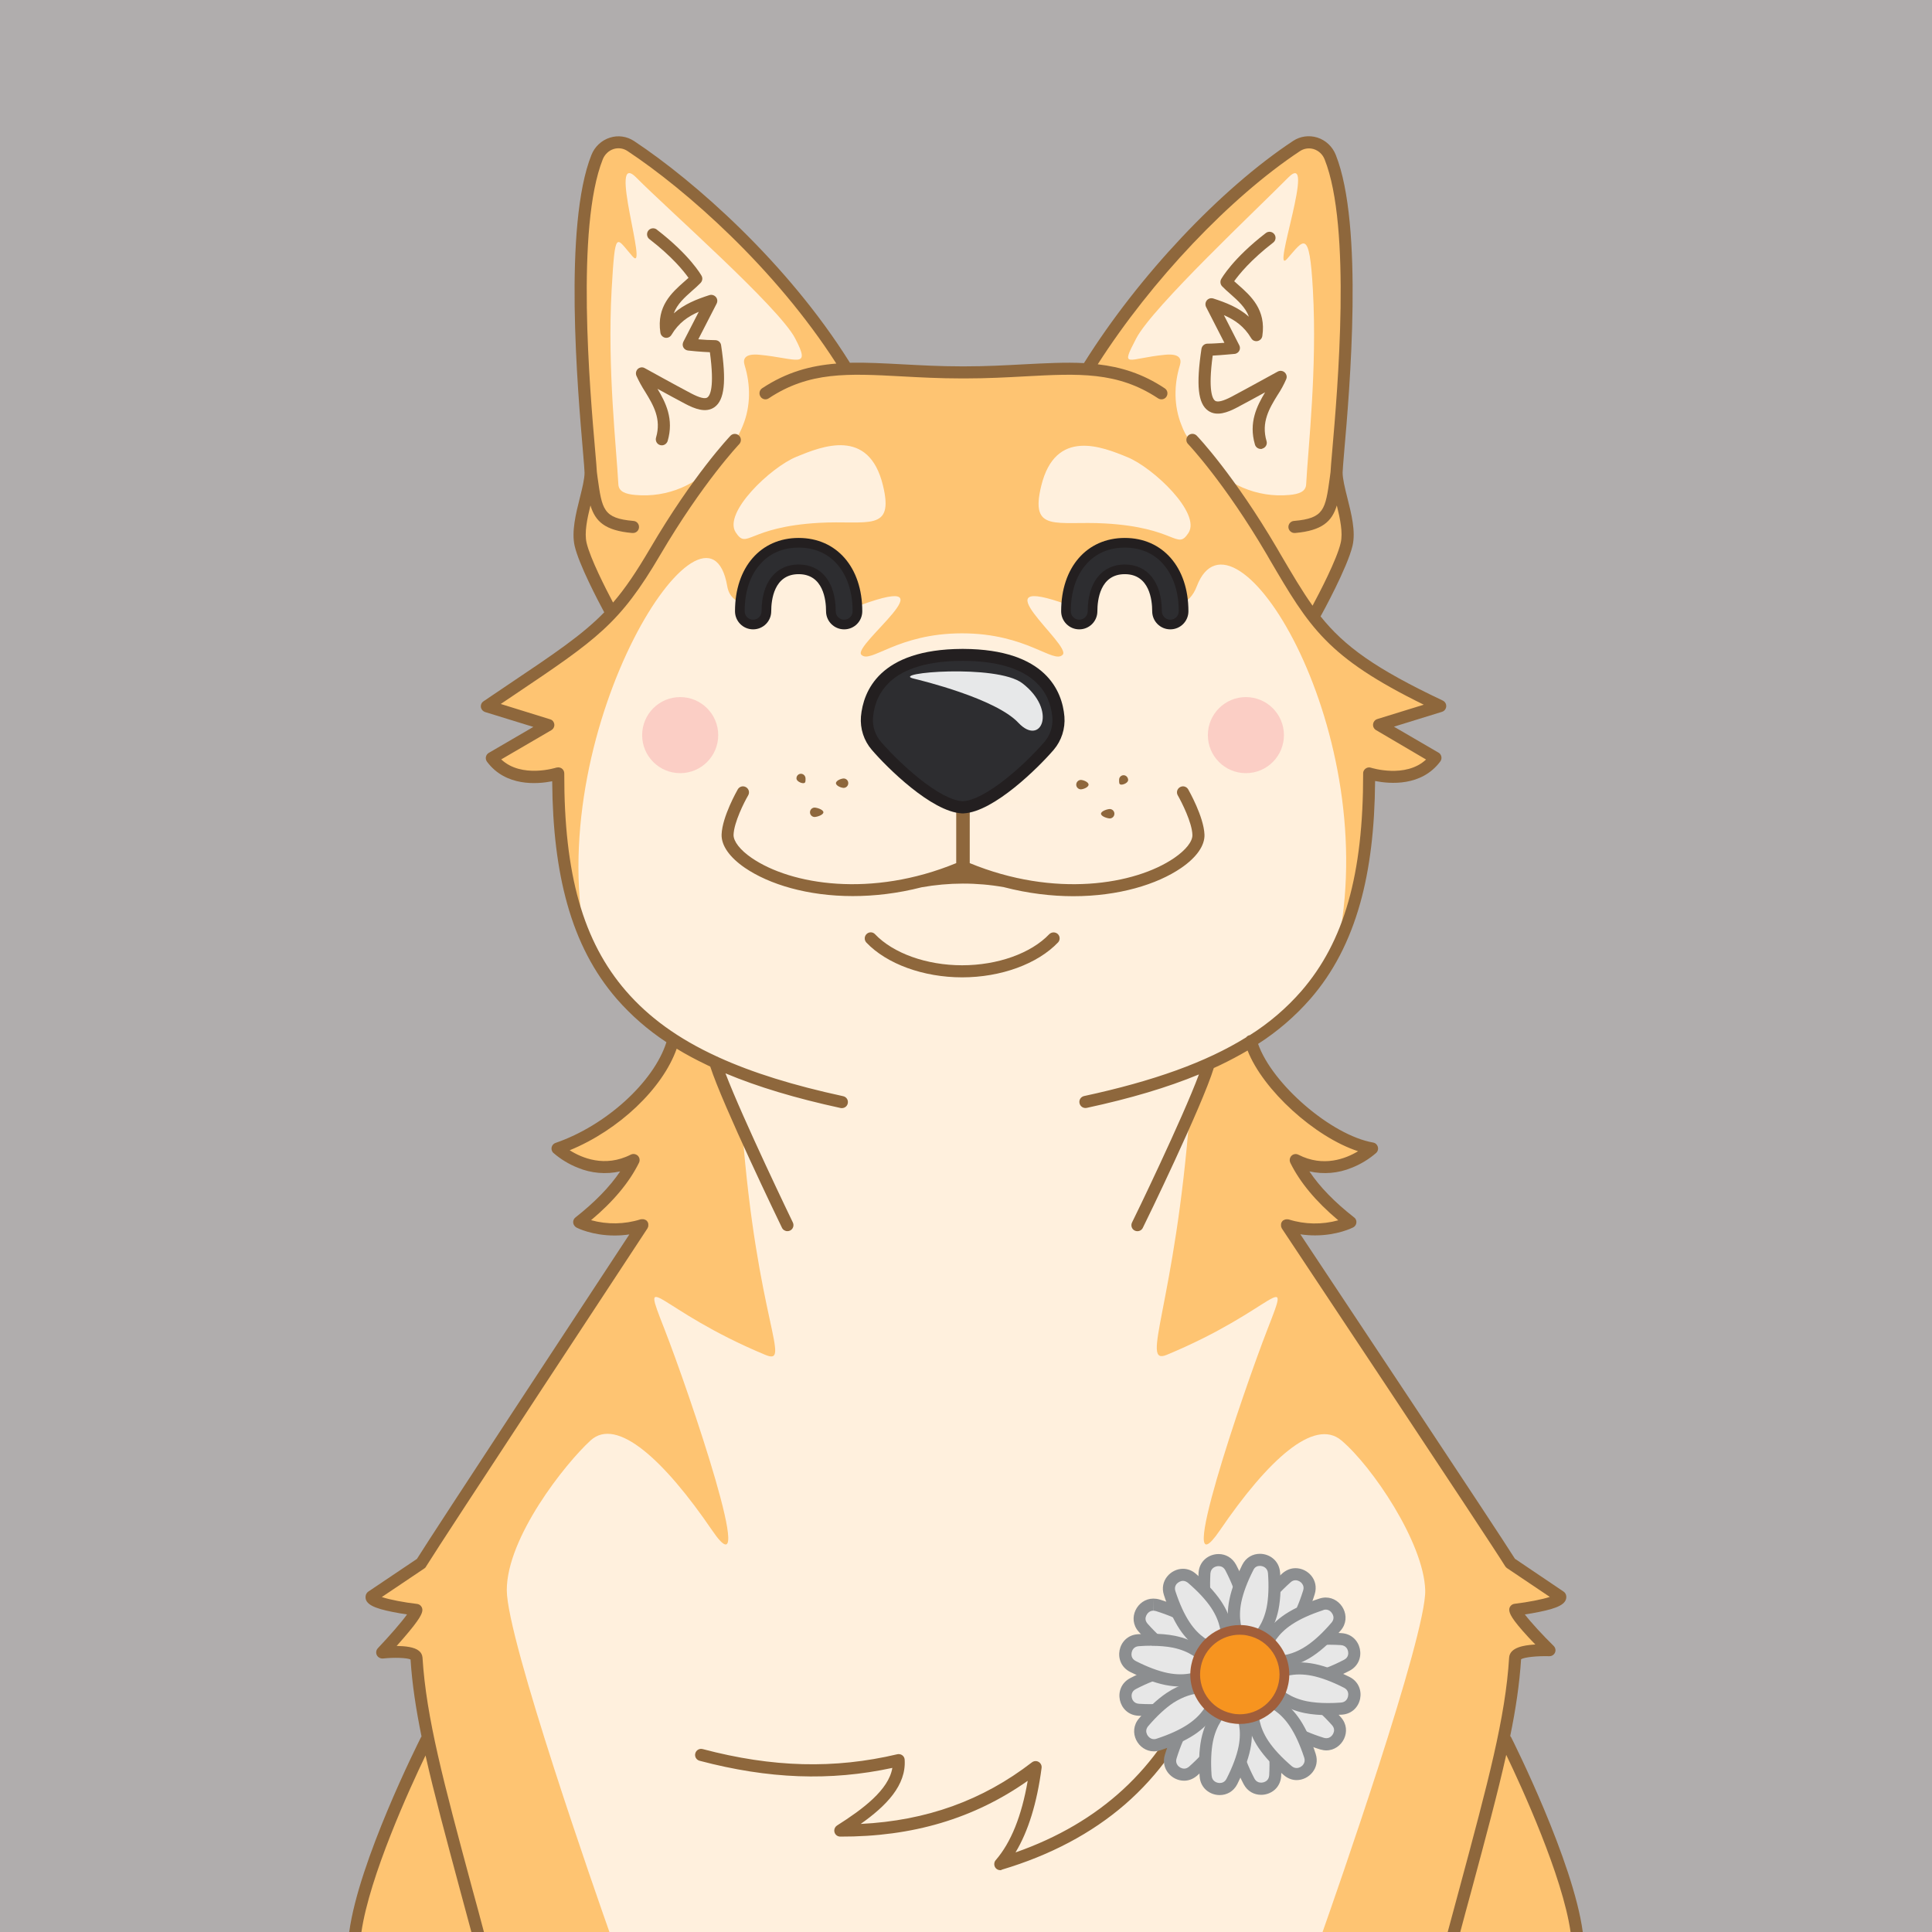 <svg xmlns="http://www.w3.org/2000/svg" width="1600" height="1600" version="1.1"><g id="id0:id0"><style id="id0:style2" type="text/css">.st2{enable-background:new}.st4{fill:#2d2d30}.st5{fill:#231f20}.st6{fill:#e7e8e9}.st3{fill:#a15e3a}.st0{fill:#2d2d30}.st1{fill:#231f20}.st2{fill:#e7e8e9}</style><g id="id0:layer1"><path id="id0:rect4" d="M0 0h1600v1600H0z" class="st0" style="fill:#b0adad"/></g></g><g id="id1:id1"><g id="id1:layer1"><g id="id1:Layer_2_1_"><g id="id1:Doge_Base"><path id="id1:path4" d="M348.6 1333c-.3 6.1-28.2 35.5-28.2 35.5s27.9-2.9 28.4 4.4c1.3 21.3 4.6 43.1 9.8 67.8l-1.6.3s-50.6 100.2-58.8 159h1011.4c-8.2-58.8-58.8-159-58.8-159l-2-.4c5.2-24.7 8.5-46.4 9.8-67.7.4-7.3 28.4-6.3 28.4-6.3s-27.9-27.5-28.2-33.6c0 0 37.9-4.5 37.2-10.8 0 0-37.6-21.9-41.2-27.7-11.9-19.5-180.9-273-185.1-279.9 23.6 9.7 52.5-2.4 52.5-2.4-22.2-17.3-36.9-34.5-45.2-51.4 34.2 17.4 63.1-9.6 63.1-9.6-41.5-6.7-90.9-53.9-100.3-89 46.6-30.7 98.6-107.7 97.8-221.6 0 0 36.6 12 55-12.8l-46.7-27.3 50.7-15.6c-73-34.5-95.4-56.4-119.9-95.3l16.6 18.1s21.5-39 25.7-56.8c4.2-17.8-8.3-44.6-8.3-59.5 0-13.3 21.8-193.2-5.3-261.2-4.5-11.4-17.9-15.7-27.9-9.1-58.1 38.4-125.7 109-171.8 182.6l2.5 2.7c-29.7-2.6-62.7 2.2-105.1 2.2h-3c-39.8 0-71.3-4.3-99.6-2.6l2.8-3c-46.1-73.6-119.1-143.4-177.2-181.8-10-6.6-23.3-2.2-27.9 9.1-27 67.8-5.2 247.7-5.2 261 0 14.9-12.5 41.8-8.3 59.5 4.2 17.7 25.7 56.8 25.7 56.8l4.3-4.6c-22.4 25.8-49.2 42.4-107.6 81.8l50.7 15.6-46.7 27.3c18.4 24.7 55 12.8 55 12.8-8.2 96.1 31.2 184.2 95.1 221.1-9.5 35.2-26.8 59.3-95.8 89.5 0 0 28.9 27 63.1 9.6-8.3 17-23 34.1-45.2 51.4 0 0 22.7 11.7 52.5 2.4 0 0-171.2 260.1-183.2 279.9-3.6 5.9-41.2 27.7-41.2 27.7-.7 6.4 37.2 10.9 37.2 10.9zM536 1014.8c.2.3.1.1 0 0z" class="st0" style="fill:#fff0dd"/><path id="id1:path6" d="M344.7 1333c-.3 6.1-28.2 35.5-28.2 35.5s27.9-2.9 28.4 4.4c1.3 21.3 4.6 43.1 9.8 67.8l-1.6.3s-50.6 100.2-58.8 159h210.4c-9.6-27.1-85-242.3-85-283.1 0-43.6 48.2-104.6 69.4-124 21.8-19.9 61.1 16.5 100.6 74.4 39.5 57.9-18.8-113.8-39.5-166.8-20.7-53-6.5-16 83.5 21.5 22.6 9.4-6.9-28-19.1-187.8L594 884.6c-21.5-10-3.5-2.2-36.5-23-9.5 35.2-26.8 59.3-95.8 89.5 0 0 28.9 27 63.1 9.6-8.3 17-23 34.1-45.2 51.4 0 0 22.7 11.7 52.5 2.4 0 0-171.2 260.1-183.3 279.9-3.6 5.9-41.2 27.7-41.2 27.7-.7 6.4 37.1 10.9 37.1 10.9z" class="st1" style="fill:#fec472"/><circle id="id1:circle8" cx="1031.8" cy="608.8" r="31.5" class="st2" style="opacity:1;fill:#fbcec5;enable-background:new;stroke:none;fill-opacity:1"/><circle id="id1:circle10" cx="563.3" cy="608.8" r="31.5" class="st2" style="opacity:1;fill:#fbcec5;enable-background:new;stroke:none;fill-opacity:1"/><path id="id1:path12" d="M1192.7 584.8c-73-34.5-95.4-56.4-119.9-95.3l16.6 18.1s21.5-39 25.7-56.8c4.2-17.8-8.3-44.6-8.3-59.5 0-13.3 21.8-193.2-5.3-261.2-4.5-11.4-17.9-15.7-27.9-9.1-58 38.4-125.6 109-171.7 182.5l2.5 2.7c-29.7-2.6-62.7 2.2-105.1 2.2h-3c-39.8 0-71.3-4.3-99.6-2.6l2.8-3C653.4 229.2 580.4 159.4 522.3 121c-10-6.6-23.3-2.2-27.9 9.1-27.1 68.1-5.3 248-5.3 261.2 0 14.9-12.5 41.8-8.3 59.5 4.2 17.7 25.7 56.8 25.7 56.8l4.3-4.6c-22.4 25.8-49.2 42.4-107.6 81.8l50.7 15.6-46.7 27.3c18.4 24.7 55 12.8 55 12.8-4.3 49.7 4.2 97.2 22.2 136.6-33.7-177.6 101.8-385.7 117.9-291.5 2.9 17 22.4 15.3 22.4 15.3h88.6c76.7-27.8-7.6 33.4 0 41.3 7.6 7.9 29.6-17.7 83.4-17.7 53.8 0 75.8 25.7 83.4 17.7 7.6-8-72.4-69.1 4.3-41.3H973s12 .8 18.1-15.3c30-78.5 151.6 113.9 117.9 291.5l.8 1.1c15.8-36.9 25.2-83.7 23.9-137.7 0 0 36.6 12 55-12.8l-46.7-27.3ZM678.2 433c-59.3 3.4-59.2 22.6-68.9 7.9-10.7-16.3 29-53.9 50.2-62.6 21.2-8.7 60-24.5 71.7 23.6 9.6 39.3-12.9 28.8-53 31.1zm306 8.4c-9.7 14.7-9.6-4.5-68.9-7.9-40.1-2.3-62.6 8.2-53-31.1 11.7-48.1 50.5-32.4 71.6-23.7 21.1 8.7 61 46.3 50.3 62.7z" class="st1" style="fill:#fec472"/><path id="id1:path14" d="M615.3 352.2c6.4-15.8 6.4-33.3 1.4-49.6-1.8-5.7.5-9.9 12.2-8.8 31.3 3 43.1 12.3 29.6-13.6s-106.8-108-131.4-133c-24.6-25 10.5 80.6-3.2 65.2-13.7-15.4-14.4-24.4-17.4 28-3.6 65 4 130.5 5.6 160.7.3 6.2 6.2 8.1 13.9 8.8 26.6 2.5 52.8-8.6 69.3-29.6 4.7-5.9 9.1-11.2 13.2-16 3.2-3.6 5-7.7 6.8-12.1z" class="st0" style="fill:#fff0dd"/><path id="id1:path16" d="M978.5 352.2c-6.4-15.8-6.4-33.3-1.4-49.6 1.8-5.7-.5-9.9-12.2-8.8-31.3 3-37.4 12.3-23.9-13.6s101.1-108 125.7-133c24.6-25-14.5 82.6-.8 67.2 13.7-15.4 18.5-26.5 21.4 26 3.6 65-4 130.5-5.6 160.7-.3 6.2-6.2 8.1-13.9 8.8-26.6 2.5-52.8-8.6-69.3-29.6-4.7-5.9-9.1-11.2-13.2-16-3.3-3.6-5.1-7.7-6.8-12.1z" class="st0" style="fill:#fff0dd"/><path id="id1:path18" d="M828.4 1548.8c-2.8 0-5-2.2-5-5 0-1.2.4-2.4 1.2-3.3 12.6-14.5 21.5-36.6 26.5-65.7-44.5 31.3-95.4 46.4-155.2 46.2-2.8 0-5-2.2-5-5 0-1.7.9-3.3 2.3-4.2 21.3-13.5 42.8-29.5 45.8-47.7-51.5 11.1-102.4 9.2-159.6-5.9-2.7-.7-4.3-3.4-3.6-6.1.7-2.7 3.4-4.3 6.1-3.6 57.9 15.3 109.1 16.6 161.2 4.3 2.7-.6 5.4 1 6 3.7.1.3.1.5.1.8 1.4 21.2-15.2 38.2-36.4 53.2 54.5-2.7 101-19.5 141.8-51 2.2-1.7 5.3-1.3 7 .9.8 1 1.2 2.4 1 3.7-3.8 29.1-11.1 52.6-21.6 70 70-24.5 119.2-69.9 146.4-135.2 1.1-2.6 4-3.8 6.6-2.7 2.6 1.1 3.8 4 2.7 6.6-15.2 36.5-37.1 67.3-65.1 91.6-27.6 23.9-62 42.1-102 54-.2.3-.7.4-1.2.4z" class="st3" style="fill:#8e673c"/><path id="id1:path20" d="M796.8 809.4c-32.1 0-62.5-11.1-79.4-28.9-1.8-2.1-1.7-5.2.4-7.1 2-1.8 5-1.7 6.8.2 15.1 15.9 42.8 25.8 72.2 25.8 29.4 0 57.1-9.9 72.2-25.8 2-1.9 5.1-1.9 7.1 0 1.9 1.9 1.9 4.9.2 6.8-17 17.9-47.4 29-79.5 29z" class="st3" style="fill:#8e673c"/><path id="id1:path22" d="M1044.1 371.8c-2.2 0-4.2-1.5-4.8-3.6-5.4-18.3 1.7-32.1 8.4-43.3-7.7 4.2-16.8 9.2-23.3 12.6-7.4 3.9-16.8 7.7-23.9 2.6-8.4-5.9-10-21.2-5.5-51.2.4-2.5 2.5-4.3 5-4.3 3.9 0 9.5-.4 14-.7l-15.2-29.7c-1.2-2.5-.2-5.5 2.2-6.7 1.2-.6 2.5-.7 3.8-.3 10.2 3.3 20.7 7.3 29.5 15.1-2.8-7.7-9-13.2-15.3-18.8-2.5-2.2-4.8-4.2-6.9-6.4-1.5-1.6-1.8-4-.8-5.9.4-.7 9.6-17.1 37-38.2 2.2-1.7 5.3-1.3 7 .9 1.7 2.2 1.3 5.3-.9 7-18.7 14.4-28.4 26.5-32.3 32 1.1 1 2.3 2.1 3.5 3.1 10.3 9.1 23.1 20.5 19.8 42.3-.4 2.7-3 4.6-5.7 4.2-1.5-.2-2.8-1.1-3.5-2.4-5.9-9.9-13.6-15.2-22.6-19.1l12.7 24.9c1.3 2.5.3 5.5-2.2 6.7-.6.3-1.2.5-1.8.5-.5 0-10.2 1-18 1.4-4 29.5 0 36 2 37.4 2 1.4 6.6.3 13.5-3.3 13.4-7.1 38.1-20.8 38.4-20.9 2.4-1.3 5.5-.4 6.8 2.1.7 1.3.8 2.8.2 4.2-2 4.6-4.4 9-7.2 13.2-6.8 11-13.7 22.5-9.1 38.1.8 2.6-.7 5.4-3.4 6.2-.5.3-1 .4-1.4.3z" class="st3" style="fill:#8e673c"/><path id="id1:path24" d="M548.1 368.8c-2.8 0-5-2.2-5-5 0-.5.1-1 .2-1.4 4.6-15.6-2.3-27-9.1-38.1-2.7-4.2-5.1-8.6-7.2-13.2-1-2.6.2-5.5 2.7-6.5 1.4-.6 3-.5 4.3.3.2.1 24.9 13.8 38.4 20.9 6.9 3.6 11.5 4.8 13.5 3.3s6-7.9 2-37.4c-7.8-.3-17.5-1.3-18-1.4-2.8-.3-4.8-2.7-4.5-5.4.1-.6.2-1.2.5-1.8l12.8-24.9c-9 3.9-16.7 9.2-22.6 19.1-1.4 2.4-4.5 3.2-6.8 1.8-1.3-.8-2.2-2.1-2.4-3.6-3.3-21.9 9.5-33.2 19.8-42.3 1.2-1.1 2.4-2.1 3.5-3.1-3.9-5.5-13.5-17.5-32.3-32-2.2-1.6-2.7-4.8-1.1-7s4.8-2.7 7-1.1c.1 0 .1.1.2.2 27.4 21.1 36.6 37.5 37 38.2 1.1 1.9.7 4.3-.8 5.9-2.1 2.2-4.4 4.2-6.9 6.4-6.4 5.7-12.5 11.1-15.3 18.8 8.8-7.8 19.3-11.8 29.5-15.1 2.6-.8 5.4.6 6.3 3.2.4 1.2.3 2.6-.3 3.8L578.3 281c4.5.4 10.1.7 14 .7 2.5 0 4.6 1.8 4.9 4.3 4.5 30 2.8 45.3-5.5 51.2-7.2 5.1-16.6 1.2-23.9-2.6-6.5-3.4-15.6-8.4-23.3-12.6 6.7 11.2 13.8 25 8.4 43.3-.7 2-2.6 3.5-4.8 3.5z" class="st3" style="fill:#8e673c"/><path id="id1:path26" d="M928.8 531.8c-22.4 0-39.3-18.8-39.3-31.1 0-3.9 3-10.9 9.8-17.7 8.4-8.5 19.2-13.3 29.5-13.3 17.7 0 33.7 23.4 38.2 30.5.5.8.6 1.7.3 2.6-3.1 8.8-12.9 29-38.5 29z" class="st4" style="fill:#2d2d30"/><path id="id1:path28" d="M928.8 474.7c11.8 0 24.9 14 33.4 27.4-2.1 5.6-5.2 10.7-9.3 15-6.4 6.5-14.3 9.7-24.1 9.7-9.1-.2-17.9-3.6-24.7-9.7-5.8-5.1-9.6-11.6-9.6-16.4 0-2.2 2.3-8 8.4-14.2 7.4-7.5 16.9-11.8 25.9-11.8m0-10c-24.5 0-44.4 23.1-44.3 36.1 0 15.6 19.8 36.1 44.3 36.1 29 0 40-23.2 43.2-32.4.8-2.3.5-4.8-.8-6.9-5.5-8.8-22.4-32.9-42.4-32.9z" class="st5" style="fill:#231f20"/><path id="id1:path30" d="M669.1 531.8c-25.6 0-35.4-20.3-38.5-29-.3-.9-.2-1.8.3-2.6 4.5-7.2 20.5-30.5 38.2-30.5 10.3 0 21 4.9 29.5 13.3 6.8 6.8 9.8 13.8 9.8 17.7 0 12.3-16.9 31.1-39.3 31.1z" class="st4" style="fill:#2d2d30"/><path id="id1:path32" d="M669.1 474.7c9 0 18.4 4.3 25.9 11.8 6.1 6.1 8.4 12 8.4 14.2 0 4.8-3.8 11.3-9.6 16.4-6.8 6.1-15.6 9.5-24.7 9.7-9.8 0-17.7-3.2-24.1-9.7-4.1-4.3-7.3-9.4-9.3-15 8.5-13.4 21.6-27.4 33.4-27.4m0-10c-20 0-36.9 24.1-42.4 32.9-1.3 2.1-1.6 4.6-.8 6.9 3.2 9.2 14.2 32.4 43.2 32.4 24.5 0 44.2-20.5 44.3-36.1.1-12.9-19.8-36.1-44.3-36.1z" class="st5" style="fill:#231f20"/><ellipse id="id1:ellipse34" cx="923.5" cy="492.8" class="st6" rx="12" ry="12.4" style="fill:#e7e8e9"/><ellipse id="id1:ellipse36" cx="671.4" cy="492.8" class="st6" rx="12" ry="12.4" style="fill:#e7e8e9"/><path id="id1:path38" d="M966.3 1122c90-37.4 104.1-74.4 83.5-21.5-20.6 52.9-79 224.7-39.5 166.8 39.5-57.9 78-93.5 100.6-74.4 25.4 21.4 68.2 84.6 69.4 124 1.2 37-75.3 255.7-85 283.1h210.4c-8.2-58.8-58.8-159-58.8-159l-1.6-.3c5.2-24.7 8.5-46.4 9.8-67.8.4-7.3 28.4-6.3 28.4-6.3s-27.9-27.5-28.2-33.6c0 0 37.9-4.5 37.2-10.8 0 0-37.6-21.9-41.2-27.7-12.1-19.8-183.3-279.9-183.3-279.9 29.7 9.2 52.5-2.4 52.5-2.4-22.2-17.3-36.9-34.5-45.2-51.4 34.2 17.4 63.1-9.6 63.1-9.6-59.5-18.8-88.7-53.3-101.6-85.9-25.8 15.9-16 7.3-36.1 16.7l-15.4 39.3c-12.2 159.7-41.6 210.1-19 200.7z" class="st1" style="fill:#fec472"/><path id="id1:path40" d="M1036.8 865.2c1.8-1.1 3.7-2.3 5.8-3.6z" class="st1" style="fill:#fec472"/><path id="id1:path42" d="M324.9 1334.9c4.4.9 8.7 1.6 12.2 2.1-4.8 6.7-15 18.3-24.2 28-1.9 2-1.8 5.2.2 7.1 1.1 1 2.5 1.5 4 1.4 9.5-1 19.9-.6 22.9.8 1.3 20.2 4.4 40.8 9.1 63.8-.2.2-.3.5-.5.7-2.1 4.2-51.5 102.4-59.4 161.3h10.1c6.7-46.3 40.1-119.3 53.1-146.3 7 31.2 16.7 67.1 28.8 112.2 2.9 10.8 6 22.2 9.2 34.1h10.4c-3.4-12.9-6.7-25.1-9.9-36.7-23.6-87.8-37.9-140.8-41-190.7-.2-2.2-1.2-4.2-2.9-5.5-3.7-3.2-11.4-4-18.5-4.1 1.8-2 3.8-4.3 5.8-6.6 14-16.2 15.3-20.3 15.5-23 .1-2.6-1.8-4.9-4.4-5.2-10.5-1.2-22.7-3.5-29.2-5.7l35.4-23.8c.6-.4 1.1-1 1.4-1.7 11.9-19.5 181.5-277.2 183.2-279.8 0-.1.1-.1.1-.2s.2-.3.2-.5.1-.3.2-.4c.1-.1.1-.3.1-.5s.1-.3.1-.5v-1.5c0-.2-.1-.3-.1-.5v-.2c0-.1-.1-.1-.1-.2-.1-.2-.1-.3-.2-.5-.1-.1-.1-.3-.2-.4-.1-.1-.2-.3-.3-.4-.1-.1-.2-.3-.3-.4l-.3-.3c-.1-.1-.3-.2-.4-.3l-.2-.1-.2-.1-.5-.2-.4-.2-.5-.1c-.2 0-.3-.1-.5-.1h-1.5l-.5.1h-.2c-13.3 4.2-27.6 4.4-41 .7 18.5-15.5 31.8-31.5 39.7-47.6 1.2-2.5.2-5.5-2.3-6.7-1.4-.7-3.1-.7-4.5 0-21.6 11-40.8 2.6-50.6-3.6 40.7-16.7 76.9-51 88.6-84.1 7.7 4.7 15.9 9.1 24.7 13.3 1 .5 2.1 1 3.1 1.5 10.2 31.6 57.3 129.2 59.4 133.5.8 1.7 2.6 2.8 4.5 2.8.8 0 1.5-.2 2.2-.5 2.5-1.2 3.5-4.2 2.3-6.7-.5-1-41.5-86-55.8-123.5 26.7 11.2 58 20.6 95.3 28.7.3.1.7.1 1.1.1 2.8 0 5-2.2 5-5 0-2.4-1.6-4.4-4-4.9-41.1-8.9-75-19.4-103.1-32.2-.5-.3-1-.6-1.5-.7-32-14.7-56.4-32.5-75.2-54.2-35.5-41-51.3-96.6-51.1-180.2 0-2.8-2.2-5-5-5-.5 0-1.1.1-1.6.2-.3.1-28.7 9.1-45.6-6.8l41.5-24.2c2.4-1.4 3.2-4.5 1.8-6.8-.6-1.1-1.6-1.9-2.8-2.2L414.7 583l10.7-7.2c69.2-46.5 87.8-59.1 121.4-116.3 35.2-59.9 65.2-91.5 65.5-91.8 1.8-2.1 1.7-5.2-.4-7.1-2-1.7-4.9-1.7-6.8.1-1.2 1.3-31 32.6-66.8 93.7-11.2 19-20.4 32.8-30.6 44.6-6.1-11.5-18.9-36.6-21.9-49.4-2-8.5.5-20.1 3.2-31 4 13.2 12 20.8 34.5 22.8h.5c2.8.1 5.1-2 5.2-4.8.1-2.8-2-5.1-4.8-5.2-24.8-2.2-25.8-9.4-29.5-35.9-.2-1.5-.4-3-.6-4.6-.1-2.6-.6-8.4-1.4-17.6-4.4-50.6-16.1-185.1 6.3-241.4 1.6-4 4.9-7.2 9-8.5 3.9-1.2 8.1-.6 11.5 1.7 48.5 32.1 122.3 97.1 172.9 176-21.4 1.7-41.3 7.1-61.5 20.5-2.3 1.6-2.8 4.7-1.2 7 1.5 2.2 4.5 2.8 6.7 1.3 33.5-22.3 65.7-20.6 110.2-18.2 14.7.8 31.4 1.7 49.5 1.7h3c18.1 0 34.8-.9 49.5-1.7 44.5-2.4 76.7-4.1 110.3 18.2 2.3 1.5 5.4.9 6.9-1.4s.9-5.4-1.4-6.9c-18.3-12.2-36.4-17.7-55.5-19.9 44.4-69.4 109.7-138.3 167.4-176.5 3.4-2.3 7.6-2.9 11.5-1.7 4.1 1.3 7.4 4.4 9 8.5 22.4 56.2 10.7 190.7 6.3 241.3-.8 9.2-1.3 15-1.4 17.6-.2 1.6-.4 3.1-.6 4.6-3.7 26.6-4.7 33.7-29.5 35.9-2.8.1-4.9 2.5-4.8 5.2.1 2.7 2.5 4.9 5.2 4.8h.4c22.4-2 30.5-9.6 34.5-22.8 2.7 10.9 5.2 22.6 3.2 31-3.2 13.9-18 42.1-23.3 52-8.7-12.2-16.9-26.2-26.9-43.2l-2.3-4c-35.8-61-65.5-92.4-66.8-93.7-2-1.9-5.1-1.9-7.1.1-1.8 1.9-1.9 4.9-.1 6.8.3.3 30.3 31.9 65.4 91.8l2.3 4c32.9 56.1 47.3 80.8 127.6 120.2l-38.5 11.9c-2.6.8-4.1 3.6-3.3 6.3.4 1.2 1.2 2.2 2.2 2.8L1181 629c-16.9 15.8-45.3 6.9-45.6 6.8-2.6-.9-5.4.6-6.3 3.2-.2.5-.2 1-.2 1.6.1 83.6-15.7 139.2-51.2 180.2-12.4 14.2-26.8 26.5-42.7 36.5h-.3c-1.1.3-2 .9-2.7 1.8-33.2 20.6-76.7 36.2-134.2 48.6-2.7.6-4.4 3.2-3.8 5.9.5 2.3 2.5 4 4.9 4 .4 0 .7 0 1.1-.1 36.2-7.8 66.8-16.9 92.9-27.7-13.5 36.3-53.4 118.8-55.3 122.4-1.3 2.4-.5 5.5 1.9 6.8 2.4 1.3 5.5.5 6.8-1.9 0-.1.1-.1.1-.2 2.1-4 49.3-101.3 58.8-132.4 1.9-.9 3.8-1.7 5.6-2.6 7.9-3.8 15.4-7.8 22.4-11.9 12.8 32.8 55.7 71.7 91.5 83.4-10.1 6.1-28.7 13.5-49.4 2.9-2.5-1.3-5.5-.3-6.7 2.2-.7 1.4-.7 3.1 0 4.5 7.9 16.1 21.2 32.1 39.7 47.6-13.4 3.7-27.7 3.5-41-.7h-.2c-.2 0-.3-.1-.5-.1h-1.5c-.2 0-.3.1-.5.1l-.5.1c-.2.1-.3.1-.4.2-.2.1-.3.2-.5.2l-.2.1-.2.1-.4.3-.3.3c-.1.1-.2.2-.3.4-.1.1-.2.3-.3.4-.1.1-.2.3-.2.4-.1.2-.2.3-.2.5 0 .1-.1.1-.1.2v.2c0 .2-.1.3-.1.5v1.5c0 .2.1.3.1.5s.1.3.1.5c0 .1.1.3.2.4.1.2.2.3.2.5 0 .1.1.1.1.2 1.7 2.6 173.1 260.3 185 279.8.4.6.9 1.1 1.5 1.5l35.4 23.8c-6.1 2-17.6 4.3-29.2 5.7-2.6.3-4.6 2.6-4.4 5.2.2 2.7 1.5 6.9 15.6 22.2 2.1 2.2 4.1 4.4 6 6.3-.9.1-1.8.1-2.8.2-5 .5-18.3 1.7-18.9 10.6-3.1 50-17.4 102.9-41 190.7-3.1 11.6-6.4 23.8-9.9 36.7h10.4c3.2-11.9 6.2-23.3 9.2-34.1 12.2-45.3 21.9-81.4 28.9-112.7 12.7 26.5 46.6 100.2 53.3 146.8h10.1c-7.9-58.8-57.2-157.1-59.3-161.3-.2-.4-.5-.7-.8-1.1 4.7-22.9 7.7-43.5 9-63.6 2.8-1.7 13.4-2.8 23.3-2.5 2.8.1 5.1-2.1 5.2-4.8 0-1.4-.5-2.7-1.5-3.7-9.1-8.9-19-19.7-23.9-26.1 3.4-.5 7.7-1.2 12-2.1 14.3-2.9 23.1-6.2 22.3-13.2-.2-1.5-1-2.8-2.2-3.6l-40.3-27.2c-14.3-22.9-145.4-220.1-177.7-268.7 4 .6 8.1.9 12.2.9 18.4 0 30.7-6.2 31.5-6.6 2.5-1.3 3.4-4.3 2.2-6.7-.3-.6-.8-1.2-1.4-1.6-16-12.5-28.5-25.3-37-38.1 11.7 2.6 23.9 1.6 35-3 7.4-2.9 14.3-7.1 20.3-12.3 2-1.9 2.1-5 .2-7.1-.7-.8-1.7-1.3-2.8-1.5-34.7-6.1-83.6-48.5-95.2-81.7 16.1-10.3 30.7-22.9 43.3-37.3 19-21.9 32.4-47.8 41.2-79 8-28.5 12.1-61.8 12.4-101.4 12.2 2.4 38.4 4.7 54-16.2 1.6-2.2 1.2-5.3-1-7-.1-.1-.3-.2-.5-.3l-36.9-21.5 39.8-12.3c2.6-.8 4.1-3.6 3.3-6.3-.4-1.3-1.4-2.4-2.6-3-55.8-26.4-81.3-44.8-101.3-69.8.1-.1.2-.3.3-.4.9-1.6 21.9-39.8 26.2-58 2.8-11.9-1-26.7-4.3-39.8-2-8-3.9-15.6-3.9-20.9 0-1.9.6-8.6 1.3-17.2 4.5-51.3 16.3-187.5-7-245.9-2.7-6.8-8.3-12.1-15.3-14.3-6.8-2.1-14.1-1.1-20 2.8-60.1 39.7-128.1 111.9-173.2 184-15.5-.8-31.8.1-49.5 1-15.3.8-31.2 1.7-49 1.7h-3c-17.8 0-33.7-.9-49-1.7-15.3-.8-29.7-1.6-43.4-1.3-.1-.1-.1-.2-.2-.4-51.3-82-128.3-150-178.5-183.2-5.9-3.9-13.2-5-20-2.8-7 2.2-12.6 7.5-15.3 14.3-23.3 58.4-11.4 194.6-7 245.9.7 8.6 1.3 15.3 1.3 17.2 0 5.3-1.9 12.9-3.9 20.9-3.3 13.1-7 27.9-4.3 39.8 3.6 15.5 19.3 45.3 24.5 55-18.1 18.6-40.5 33.7-80.6 60.6-6.1 4.1-12.5 8.4-19.4 13.1-2.3 1.5-2.9 4.7-1.3 6.9.6.9 1.6 1.6 2.7 2l39.9 12.3-36.9 21.5c-2.4 1.4-3.2 4.5-1.8 6.8.1.2.2.3.3.5 15.6 20.9 41.8 18.6 54 16.2.3 39.6 4.4 72.8 12.4 101.4 8.7 31.2 22.2 57.1 41.2 79 12 13.7 25.8 25.7 41 35.7-10.4 32.9-50.1 69.1-91.8 83.4-2.6.9-4 3.7-3.1 6.3.3.8.7 1.5 1.3 2 6 5.2 12.9 9.4 20.3 12.3 11.1 4.6 23.3 5.6 35 3-8.6 12.8-21 25.5-37 38.1-2.2 1.7-2.6 4.8-.8 7 .4.6 1 1 1.6 1.4.7.4 13.1 6.6 31.5 6.6 4.1 0 8.2-.3 12.3-.9-31.9 48.5-161.7 245.9-175.9 268.7l-40.3 27.1c-1.2.8-2 2.2-2.2 3.6-1 7 7.7 10.3 22.1 13.2z" class="st3" style="fill:#8e673c"/></g></g></g></g><g id="id2:id2"><g id="id2:layer1"><path id="id2:path4" d="M967.6 536.5c3.9-7 5.5-15.1 6-23.1.4-5.9.2-11.8-1.1-17.6-1.8-7.8-5.5-15-9.1-22.1-2-4-4.2-8-7.5-11-10.9-9.6-30.1-4.5-40.4 3.5-7.3 5.6-12.8 13.2-18.2 20.7-3.6 5.1-7.3 10.2-9.3 16.2-3.9 11.7-3 24 6.3 33.4 7.1 7.1 24.9 18.2 34.9 19.4 14.9 1.6 31-6.1 38.4-19.4z" class="st0" style="fill:#fff0dd"/><g id="id2:g12"><g id="id2:g10"><path id="id2:path6" d="M969.2 517.2c-6.1 0-11-4.9-11-11 0-21.7-10-34.7-26.7-34.7s-26.7 13-26.7 34.7c0 6.1-4.9 11-11 11s-11-4.9-11-11c0-33.9 19.6-56.7 48.7-56.7s48.7 22.8 48.7 56.7c0 6-5 11-11 11z" class="st1" style="fill:#2d2d30"/><path id="id2:path8" d="M931.5 453.5c13.1 0 24.2 4.8 32.1 14 8.2 9.5 12.6 22.9 12.6 38.7 0 3.9-3.1 7-7 7s-7-3.1-7-7c0-23.9-11.8-38.7-30.7-38.7s-30.7 14.8-30.7 38.7c0 3.9-3.1 7-7 7s-7-3.1-7-7c0-15.9 4.3-29.2 12.6-38.7 7.9-9.2 19-14 32.1-14m0-8c-31.5 0-52.7 24.4-52.7 60.7 0 8.3 6.7 15 15 15s15-6.7 15-15c0-9.2 2.2-30.7 22.7-30.7s22.7 21.5 22.7 30.7c0 8.3 6.7 15 15 15s15-6.7 15-15c0-36.3-21.2-60.7-52.7-60.7z" class="st2" style="fill:#231f20"/></g></g><path id="id2:path14" d="M701.9 536.5c4.1-7 5.8-15.1 6.3-23.1.4-5.9.2-11.8-1.2-17.6-1.8-7.8-5.7-15-9.6-22.1-2.2-4-4.4-8-7.9-11-11.4-9.6-31.6-4.5-42.5 3.5-7.7 5.6-13.5 13.2-19.1 20.7-3.8 5.1-7.7 10.2-9.8 16.2-4.1 11.7-3.2 24 6.6 33.4 7.5 7.1 26.2 18.2 36.7 19.4 15.7 1.6 32.7-6.1 40.5-19.4z" class="st0" style="fill:#fff0dd"/><g id="id2:g22"><g id="id2:g20"><path id="id2:path16" d="M699.1 517.2c-6.1 0-11-4.9-11-11 0-21.7-10-34.7-26.7-34.7s-26.7 13-26.7 34.7c0 6.1-4.9 11-11 11s-11-4.9-11-11c0-33.9 19.6-56.7 48.7-56.7s48.7 22.8 48.7 56.7c0 6-4.9 11-11 11z" class="st1" style="fill:#2d2d30"/><path id="id2:path18" d="M661.4 453.5c13.1 0 24.2 4.8 32.1 14 8.2 9.5 12.6 22.9 12.6 38.7 0 3.9-3.1 7-7 7s-7-3.1-7-7c0-23.9-11.8-38.7-30.7-38.7s-30.7 14.8-30.7 38.7c0 3.9-3.1 7-7 7s-7-3.1-7-7c0-15.9 4.3-29.2 12.6-38.7 7.9-9.2 19.1-14 32.1-14m0-8c-31.5 0-52.7 24.4-52.7 60.7 0 8.3 6.7 15 15 15s15-6.7 15-15c0-9.2 2.2-30.7 22.7-30.7s22.7 21.5 22.7 30.7c0 8.3 6.7 15 15 15s15-6.7 15-15c0-36.3-21.2-60.7-52.7-60.7z" class="st2" style="fill:#231f20"/></g></g></g></g><g id="id3:id3"><g id="id3:layer1"><g id="id3:g106"><g id="id3:g8"><path id="id3:path4" d="M995.7 1376.5c-9 0-18.1-2.9-26.9-8.6-7-4.5-14.5-11.2-22.1-19.9-4.4-5-2.8-10.2-1.9-12.2 1.9-4.2 5.9-6.9 10.3-6.9 1.2 0 2.4.2 3.6.6 11 3.4 20.2 7.5 27.2 12 13.1 8.5 18.5 18.6 20.6 25.6.6 2 .3 4.2-.8 5.9-1.1 1.8-3 2.9-5.1 3.2-1.6.2-3.3.3-4.9.3z" class="st0" style="fill:#e7e7e7"/><path id="id3:path6" d="M955.1 1323.9v10c.7 0 1.4.1 2.1.3 10.6 3.3 19.3 7.1 25.9 11.4 11.9 7.7 16.7 16.7 18.6 22.9.2.8 0 1.4-.2 1.8-.2.4-.7.8-1.5.9-1.4.2-2.9.3-4.3.3-8 0-16.2-2.6-24.2-7.8-6.6-4.3-13.7-10.7-21.1-19-2.3-2.6-1.9-5.1-1.1-6.8.8-1.8 2.8-4 5.7-4l.1-10m0 0c-13.2 0-21.9 16.4-12.1 27.4 6.9 7.8 14.8 15.4 23.1 20.8 11.3 7.3 21.6 9.4 29.6 9.4 2 0 3.8-.1 5.5-.3 7.5-.9 12.3-8.4 10.1-15.6-2.5-8.2-8.5-19.2-22.7-28.4-8.3-5.4-18.4-9.5-28.4-12.6-1.8-.5-3.5-.7-5.1-.7z" class="st1" style="fill:#8c8e90"/></g><g id="id3:g14"><path id="id3:path10" d="M1098.5 1444.5c-1.2 0-2.4-.2-3.6-.6-11-3.4-20.2-7.5-27.2-12-13.1-8.5-18.5-18.6-20.6-25.6-.6-2-.3-4.2.8-5.9 1.1-1.8 3-2.9 5.1-3.2 1.6-.2 3.3-.3 4.9-.3 9 0 18.1 2.9 26.9 8.6 7 4.5 14.5 11.2 22.1 19.9 4.4 5 2.8 10.2 1.9 12.2-1.9 4.2-6 6.9-10.3 6.9z" class="st0" style="fill:#e7e7e7"/><path id="id3:path12" d="M1057.8 1401.9c8 0 16.2 2.6 24.2 7.8 6.6 4.3 13.7 10.7 21.1 19 2.3 2.6 1.9 5.1 1.1 6.8-.8 1.8-2.8 4-5.7 4-.7 0-1.4-.1-2.1-.3-10.6-3.3-19.3-7.1-25.9-11.4-11.9-7.7-16.7-16.7-18.6-22.9-.2-.8 0-1.4.2-1.8.2-.4.7-.8 1.5-.9 1.4-.2 2.8-.3 4.2-.3m0-10c-2 0-3.8.1-5.5.3-7.5.9-12.3 8.4-10.1 15.6 2.5 8.2 8.5 19.2 22.7 28.4 8.3 5.4 18.4 9.5 28.4 12.6 1.8.5 3.5.8 5.1.8 13.2 0 21.9-16.4 12.1-27.4-6.9-7.8-14.8-15.4-23.1-20.8-11.2-7.4-21.5-9.5-29.6-9.5z" class="st1" style="fill:#8c8e90"/></g><g id="id3:g20"><path id="id3:path16" d="M980.6 1469.7c-3.7 0-7.3-1.9-9.6-4.9-2.1-2.9-2.7-6.5-1.6-10.1 3.4-11 7.5-20.2 12-27.2 8.5-13.1 18.6-18.5 25.6-20.6.7-.2 1.4-.3 2.1-.3 3.6 0 6.6 2.7 7 6.2.9 7.3.2 18.7-8.3 31.8-4.5 7-11.2 14.5-19.9 22.1-2 2-4.6 3-7.3 3z" class="st0" style="fill:#e7e7e7"/><path id="id3:path18" d="M1009.3 1411.6c.9 0 1.9.7 2.1 1.8.8 6.4.1 16.6-7.6 28.5-4.3 6.6-10.7 13.7-19 21.1-1.3 1.1-2.6 1.7-4.1 1.7-2.1 0-4.2-1.1-5.5-2.9-1.2-1.6-1.5-3.5-.8-5.6 3.3-10.6 7.1-19.3 11.4-25.9 7.7-11.9 16.7-16.7 22.9-18.6.2 0 .4-.1.6-.1m0-10c-1.2 0-2.4.2-3.6.5-8.2 2.5-19.2 8.5-28.4 22.7-5.4 8.3-9.5 18.4-12.6 28.4-3.6 11.7 5.7 21.5 15.9 21.5 3.7 0 7.4-1.3 10.8-4.2 7.8-6.9 15.4-14.8 20.8-23.1 9.2-14.1 10.2-26.6 9.1-35.2-.8-6.2-6.1-10.6-12-10.6z" class="st1" style="fill:#8c8e90"/></g><g id="id3:g26"><path id="id3:path22" d="M1044.3 1366.8c-3.6 0-6.6-2.7-7-6.2-.9-7.3-.2-18.7 8.3-31.8 4.5-7 11.2-14.5 19.9-22.1 2.2-1.9 4.8-2.9 7.4-2.9 3.7 0 7.3 1.9 9.6 4.9 2.1 2.9 2.7 6.5 1.6 10.1-3.4 11-7.5 20.2-12 27.2-8.5 13.1-18.6 18.5-25.6 20.6-.8.1-1.5.2-2.2.2z" class="st0" style="fill:#e7e7e7"/><path id="id3:path24" d="M1072.9 1308.7c2.1 0 4.2 1.1 5.5 2.9 1.2 1.6 1.5 3.5.8 5.6-3.3 10.6-7.1 19.3-11.4 25.9-7.7 11.9-16.7 16.7-22.9 18.6-.2.1-.4.1-.6.1-.9 0-1.9-.7-2.1-1.8-.8-6.4-.1-16.6 7.6-28.5 4.3-6.6 10.7-13.7 19-21.1 1.3-1.2 2.6-1.7 4.1-1.7m0-10c-3.7 0-7.4 1.3-10.8 4.2-7.8 6.9-15.4 14.8-20.8 23.1-9.2 14.1-10.2 26.6-9.1 35.2.8 6.2 6.1 10.6 12 10.6 1.2 0 2.4-.2 3.6-.5 8.2-2.5 19.2-8.5 28.4-22.7 5.4-8.3 9.5-18.4 12.6-28.4 3.6-11.8-5.7-21.5-15.9-21.5z" class="st1" style="fill:#8c8e90"/></g><g id="id3:g32"><path id="id3:path28" d="M952.4 1416.3c-3 0-6.2-.1-9.5-.3-6.4-.4-9.7-5-10.6-9.1-.9-4.1.2-9.6 5.9-12.6 10.2-5.3 19.5-8.9 27.6-10.7 4.2-.9 8.2-1.3 12.1-1.3 7.5 0 14.5 1.6 20.6 4.9 1.9 1 3.2 2.7 3.6 4.8.4 2.1 0 4.2-1.3 5.8-4.5 5.8-13.1 13.3-28.4 16.6-5.7 1.2-12.5 1.9-20 1.9z" class="st0" style="fill:#e7e7e7"/><path id="id3:path30" d="M978 1387.3c6.7 0 12.9 1.4 18.3 4.3.7.4 1 1 1.1 1.4.1.4.1 1.1-.4 1.7-4 5.1-11.7 11.8-25.5 14.8-5.5 1.2-11.9 1.8-19 1.8-2.9 0-6-.1-9.2-.3-4.5-.3-5.7-3.7-6-5.1-.3-1.4-.6-5.1 3.4-7.1 9.8-5.1 18.6-8.5 26.3-10.2 3.7-.9 7.5-1.3 11-1.3m0-10c-4 0-8.4.4-13.2 1.4-9.6 2.1-19.7 6.3-28.9 11.1-14.8 7.8-10 30.1 6.7 31.1 3.2.2 6.5.3 9.8.3 7.3 0 14.5-.6 21.1-2 16.5-3.5 26-11.6 31.3-18.4 4.6-5.9 2.8-14.6-3.9-18.1-5.4-2.8-13-5.4-22.9-5.4z" class="st1" style="fill:#8c8e90"/></g><g id="id3:g38"><path id="id3:path34" d="M1075.5 1391.1c-7.5 0-14.5-1.6-20.6-4.9-1.9-1-3.2-2.7-3.6-4.8-.4-2.1 0-4.2 1.3-5.8 4.5-5.8 13.1-13.3 28.4-16.6 5.8-1.2 12.6-1.9 20.1-1.9 3 0 6.2.1 9.5.3 6.4.4 9.7 5 10.6 9.1.9 4.1-.2 9.6-5.9 12.6-10.2 5.3-19.4 8.9-27.6 10.6-4.2 1-8.3 1.4-12.2 1.4z" class="st0" style="fill:#e7e7e7"/><path id="id3:path36" d="M1101.2 1362.1c2.9 0 6 .1 9.2.3 4.5.3 5.7 3.7 6 5.1.3 1.5.6 5.1-3.4 7.1-9.8 5.1-18.6 8.5-26.3 10.2-3.8.8-7.5 1.2-11.1 1.2-6.7 0-12.9-1.4-18.3-4.3-.7-.4-1-1-1.1-1.4-.1-.4-.1-1.1.4-1.7 4-5.1 11.7-11.8 25.5-14.8 5.5-1.1 11.9-1.7 19.1-1.7m0-10c-7.3 0-14.5.6-21.1 2-16.5 3.5-26 11.6-31.3 18.4-4.6 5.9-2.8 14.6 3.9 18.1 5.4 2.9 13 5.5 22.9 5.5 4 0 8.4-.4 13.2-1.4 9.6-2.1 19.7-6.3 28.9-11.1 14.8-7.8 10-30.1-6.7-31.1-3.3-.3-6.6-.4-9.8-.4z" class="st1" style="fill:#8c8e90"/></g><g id="id3:g44"><path id="id3:path40" d="M1044.4 1481.4c-4.3 0-8-2.3-10-6.2-5.3-10.2-8.9-19.5-10.6-27.6-3.3-15.3.1-26.2 3.5-32.7 1.2-2.3 3.6-3.8 6.3-3.8 1.6 0 3.1.5 4.3 1.5 5.8 4.5 13.3 13.1 16.6 28.4 1.7 8.1 2.3 18.1 1.6 29.5-.5 7.2-6.2 10.9-11.7 10.9z" class="st0" style="fill:#e7e7e7"/><path id="id3:path42" d="M1033.5 1406.1v10c.5 0 .9.1 1.3.4 5.1 4 11.8 11.7 14.8 25.5 1.6 7.7 2.1 17.2 1.5 28.2-.3 4.8-4.3 6.1-6.7 6.1-1.7 0-4.1-.6-5.6-3.5-5.1-9.8-8.5-18.6-10.2-26.3-3-13.8 0-23.6 3.1-29.3.5-1 1.6-1.1 1.9-1.1l-.1-10m0 0c-4.3 0-8.5 2.3-10.7 6.4-4 7.6-7.5 19.6-4 36.1 2.1 9.6 6.3 19.7 11.1 28.9 3.2 6.1 8.8 8.9 14.5 8.9 8.1 0 16-5.7 16.6-15.5.6-10.4.4-21.3-1.7-30.9-3.5-16.5-11.6-26-18.4-31.3-2.2-1.8-4.8-2.6-7.4-2.6z" class="st1" style="fill:#8c8e90"/></g><g id="id3:g50"><path id="id3:path46" d="M1020 1362.3c-1.6 0-3.1-.5-4.3-1.5-5.8-4.5-13.3-13.1-16.6-28.4-1.7-8.1-2.3-18.1-1.6-29.5.4-7.1 6.2-10.8 11.7-10.8 4.3 0 8 2.3 10 6.2 5.3 10.2 8.9 19.5 10.6 27.6 3.3 15.3-.1 26.2-3.5 32.7-1.2 2.2-3.6 3.7-6.3 3.7z" class="st0" style="fill:#e7e7e7"/><path id="id3:path48" d="M1009.2 1297c1.7 0 4.1.6 5.6 3.5 5.1 9.8 8.5 18.6 10.2 26.3 3 13.8 0 23.6-3.1 29.3-.5 1-1.6 1.1-1.9 1.1-.5 0-.9-.1-1.3-.4-5.1-4-11.8-11.7-14.8-25.5-1.6-7.7-2.1-17.2-1.5-28.2.4-4.8 4.4-6.1 6.8-6.1m0-10c-8.1 0-16 5.7-16.6 15.5-.6 10.4-.4 21.3 1.7 30.9 3.5 16.5 11.6 26 18.4 31.3 2.2 1.7 4.8 2.6 7.4 2.6 4.3 0 8.5-2.3 10.7-6.4 4-7.6 7.5-19.6 4-36.1-2.1-9.6-6.3-19.7-11.1-28.9-3.3-6.1-8.9-8.9-14.5-8.9z" class="st1" style="fill:#8c8e90"/></g><g id="id3:g56"><path id="id3:path52" d="M977.4 1391.7c-3.7 0-7.6-.4-11.5-1.2-8.2-1.6-17.5-5.1-27.7-10.3-5.8-2.9-6.9-8.4-6.1-12.5.8-4.1 4-8.7 10.5-9.2 3.8-.3 7.6-.4 11.1-.4 6.9 0 13.1.5 18.5 1.6 15.3 3.1 24 10.5 28.6 16.2 1.3 1.7 1.9 3.8 1.4 5.9-.4 2.1-1.7 3.8-3.6 4.9-6.3 3.3-13.4 5-21.2 5z" class="st0" style="fill:#e7e7e7"/><path id="id3:path54" d="M953.7 1353v10c6.5 0 12.4.5 17.5 1.5 13.8 2.8 21.6 9.4 25.6 14.4.5.6.5 1.3.4 1.8-.1.4-.3 1.1-1 1.4-5.5 3-11.8 4.5-18.7 4.5-3.4 0-6.9-.4-10.5-1.1-7.7-1.6-16.6-4.9-26.4-9.9-4-2-3.7-5.6-3.4-7.1.3-1.5 1.5-4.9 5.9-5.2 3.7-.3 7.3-.4 10.7-.4l-.1-9.9m0 0c-3.8 0-7.7.2-11.5.4-16.7 1.2-21.2 23.6-6.3 31.2 9.3 4.7 19.3 8.8 29 10.8 4.5.9 8.7 1.3 12.5 1.3 10.2 0 18-2.7 23.5-5.7 6.6-3.6 8.4-12.4 3.6-18.3-5.4-6.7-15-14.6-31.5-18-6-1.2-12.7-1.7-19.3-1.7z" class="st1" style="fill:#8c8e90"/></g><g id="id3:g62"><path id="id3:path58" d="M1099.9 1415.4c-6.9 0-13.1-.5-18.5-1.6-15.3-3.1-24-10.5-28.6-16.2-1.3-1.7-1.9-3.8-1.4-5.9.4-2.1 1.7-3.8 3.6-4.9 6.3-3.4 13.4-5.1 21.1-5.1 3.7 0 7.6.4 11.5 1.2 8.2 1.6 17.5 5.1 27.7 10.3 5.8 2.9 6.9 8.4 6.1 12.5-.8 4.1-4 8.7-10.5 9.2-3.8.3-7.5.5-11 .5z" class="st0" style="fill:#e7e7e7"/><path id="id3:path60" d="M1076.1 1386.7c3.4 0 6.9.4 10.5 1.1 7.7 1.6 16.6 4.9 26.4 9.9 4 2 3.7 5.6 3.4 7.1-.3 1.5-1.5 4.9-5.9 5.2-3.7.3-7.3.4-10.7.4-6.5 0-12.4-.5-17.5-1.5-13.8-2.8-21.6-9.4-25.6-14.4-.5-.6-.5-1.3-.4-1.8.1-.4.3-1.1 1-1.4 5.6-3.1 11.9-4.6 18.8-4.6m0-10c-10.2 0-18 2.7-23.5 5.7-6.6 3.6-8.4 12.4-3.6 18.3 5.4 6.7 15 14.6 31.5 18 6.1 1.2 12.8 1.7 19.4 1.7 3.8 0 7.7-.2 11.5-.4 16.7-1.2 21.2-23.6 6.3-31.2-9.3-4.7-19.3-8.8-29-10.8-4.6-.9-8.8-1.3-12.6-1.3z" class="st1" style="fill:#8c8e90"/></g><g id="id3:g68"><path id="id3:path64" d="M1010.2 1481.6c-5.4 0-11.1-3.7-11.6-10.7-.8-11.4-.4-21.4 1.2-29.5 3.1-15.3 10.5-24 16.2-28.5 1.6-1.3 3.3-1.6 4.5-1.6 2.6 0 5 1.4 6.3 3.7 3.5 6.4 7 17.3 3.9 32.6-1.6 8.2-5.1 17.5-10.3 27.7-2.1 4-5.8 6.3-10.2 6.3z" class="st0" style="fill:#e7e7e7"/><path id="id3:path66" d="M1020.4 1416.2c.3 0 1.3.1 1.9 1.1 3.1 5.7 6.2 15.4 3.4 29.3-1.6 7.7-4.9 16.6-9.9 26.4-1.5 3-3.9 3.6-5.7 3.6-2.3 0-6.3-1.3-6.7-6.1-.8-11-.4-20.5 1.1-28.2 2.8-13.8 9.4-21.6 14.4-25.6.5-.3 1-.5 1.5-.5m0-10c-2.7 0-5.3.9-7.6 2.7-6.7 5.4-14.6 15-18 31.5-1.9 9.7-2.1 20.5-1.3 30.9.7 9.7 8.6 15.3 16.6 15.3 5.7 0 11.4-2.8 14.6-9.1 4.7-9.3 8.8-19.3 10.8-29 3.3-16.5-.3-28.4-4.4-36-2.2-4.1-6.4-6.3-10.7-6.3z" class="st1" style="fill:#8c8e90"/></g><g id="id3:g74"><path id="id3:path70" d="M1033.2 1362.2c-2.6 0-5-1.4-6.3-3.7-3.5-6.4-7-17.3-3.9-32.6 1.6-8.2 5.1-17.5 10.3-27.7 2-4 5.7-6.3 10.1-6.3 5.4 0 11.1 3.7 11.6 10.7.8 11.4.4 21.4-1.2 29.5-3.1 15.3-10.5 24-16.2 28.5a7.01 7.01 0 0 1-4.4 1.6z" class="st0" style="fill:#e7e7e7"/><path id="id3:path72" d="M1043.4 1296.8c2.3 0 6.3 1.3 6.7 6.1.8 11 .4 20.5-1.1 28.2-2.8 13.8-9.4 21.6-14.4 25.6-.4.3-.8.5-1.3.5-.3 0-1.3-.1-1.9-1.1-3.1-5.7-6.2-15.4-3.4-29.3 1.6-7.7 4.9-16.6 9.9-26.4 1.3-3 3.7-3.6 5.5-3.6m0-10c-5.7 0-11.4 2.8-14.6 9.1-4.7 9.3-8.8 19.3-10.7 29-3.3 16.5.3 28.4 4.4 36 2.2 4.1 6.4 6.3 10.7 6.3 2.7 0 5.3-.9 7.6-2.7 6.7-5.4 14.6-15 18-31.5 1.9-9.7 2.1-20.5 1.3-30.9-.8-9.7-8.7-15.3-16.7-15.3z" class="st1" style="fill:#8c8e90"/></g><g id="id3:g80"><path id="id3:path76" d="M955.7 1445.4c-4.3 0-8.4-2.7-10.3-6.9-.9-2-2.5-7.1 1.8-12.1 7.5-8.7 14.9-15.5 21.8-20.2 8.9-6 18.1-9 27.3-9 1.5 0 3 .1 4.4.2 2.1.2 4 1.4 5.1 3.1 1.1 1.7 1.5 3.9.9 5.9-2.1 7-7.3 17.2-20.3 25.9-7 4.6-16 8.8-27 12.3-1.2.6-2.5.8-3.7.8z" class="st0" style="fill:#e7e7e7"/><path id="id3:path78" d="M996.3 1402.2c1.3 0 2.6.1 3.9.2.8.1 1.3.6 1.5.9.2.4.5 1 .3 1.7-1.8 6.2-6.5 15.3-18.3 23.1-6.6 4.4-15.2 8.3-25.8 11.8-.8.3-1.5.4-2.2.4-2.9 0-4.9-2.1-5.8-4-.8-1.7-1.2-4.2 1-6.8 7.2-8.4 14.2-14.9 20.8-19.3 8.2-5.2 16.5-8 24.6-8m0-10c-8.1 0-18.6 2.1-30.1 9.8-8.2 5.5-16 13.1-22.9 21.1-9.6 11.2-.8 27.3 12.3 27.3 1.7 0 3.5-.3 5.3-.9 9.9-3.2 20-7.5 28.2-12.9 14-9.3 19.9-20.4 22.3-28.6 2.1-7.2-2.8-14.6-10.3-15.4-1.3-.3-3-.4-4.8-.4z" class="st1" style="fill:#8c8e90"/></g><g id="id3:g86"><path id="id3:path82" d="M1057.2 1376.1c-1.5 0-3-.1-4.4-.2-2.1-.2-4-1.4-5.1-3.1-1.1-1.7-1.5-3.9-.9-5.9 2.1-7 7.3-17.2 20.3-25.9 7-4.6 16-8.8 27-12.3 1.3-.4 2.5-.6 3.8-.6 4.3 0 8.4 2.7 10.3 6.9.9 2 2.5 7.1-1.8 12.1-7.5 8.7-14.9 15.5-21.9 20.2-8.9 5.8-18.1 8.8-27.3 8.8z" class="st0" style="fill:#e7e7e7"/><path id="id3:path84" d="M1097.9 1333c2.9 0 4.9 2.1 5.8 4 .8 1.7 1.2 4.2-1 6.8-7.2 8.4-14.2 14.9-20.8 19.3-8.1 5.4-16.4 8.1-24.6 8.1-1.3 0-2.6-.1-3.9-.2-.8-.1-1.3-.6-1.5-.9-.2-.4-.5-1-.3-1.7 1.8-6.2 6.5-15.3 18.3-23.1 6.6-4.4 15.2-8.3 25.8-11.8.7-.4 1.5-.5 2.2-.5m0-10c-1.7 0-3.5.3-5.3.9-9.9 3.2-20 7.5-28.2 12.9-14 9.3-19.9 20.4-22.3 28.6-2.1 7.2 2.8 14.6 10.3 15.4 1.5.2 3.2.3 5 .3 8.1 0 18.6-2.1 30.1-9.8 8.2-5.5 16-13.1 22.9-21.1 9.4-11.1.6-27.2-12.5-27.2z" class="st1" style="fill:#8c8e90"/></g><g id="id3:g92"><path id="id3:path88" d="M1073.8 1469.2c-2.7 0-5.1-1-7.3-2.9-8.7-7.5-15.5-14.9-20.2-21.8-8.7-13-9.5-24.4-8.7-31.7.4-3.6 3.4-6.3 7-6.3.7 0 1.4.1 2 .3 7 2.1 17.2 7.3 25.9 20.3 4.6 7 8.8 16 12.3 27 1.2 3.6.7 7.2-1.5 10.2-2.2 3-5.8 4.9-9.5 4.9z" class="st0" style="fill:#e7e7e7"/><path id="id3:path90" d="M1044.6 1401.4v10c.2 0 .4 0 .6.1 6.2 1.8 15.3 6.5 23.1 18.3 4.4 6.6 8.3 15.2 11.8 25.8.7 2.1.4 4-.8 5.7-1.3 1.8-3.4 2.9-5.5 2.9-1.5 0-2.8-.5-4.1-1.6-8.4-7.2-14.9-14.2-19.3-20.8-7.8-11.8-8.6-22-7.9-28.4.1-1.2 1.2-1.9 2.1-1.9v-10.1m0 0c-6 0-11.3 4.5-12 10.8-.9 8.6.2 21 9.5 35 5.5 8.2 13.1 16 21.1 22.9 3.3 2.8 7 4.1 10.6 4.1 10.2 0 19.6-10 15.8-21.7-3.2-9.9-7.5-20-12.9-28.2-9.3-14-20.4-19.9-28.6-22.3-1.2-.4-2.4-.6-3.5-.6z" class="st1" style="fill:#8c8e90"/></g><g id="id3:g98"><path id="id3:path94" d="M1008.9 1367c-.7 0-1.4-.1-2-.3-7-2.1-17.2-7.3-25.9-20.3-4.6-7-8.8-16-12.3-27-1.2-3.6-.7-7.2 1.5-10.2 2.2-3.1 5.9-5 9.6-5 2.7 0 5.1 1 7.3 2.9 8.7 7.5 15.5 14.9 20.2 21.8 8.7 13 9.5 24.4 8.7 31.7-.4 3.7-3.4 6.4-7.1 6.4z" class="st0" style="fill:#e7e7e7"/><path id="id3:path96" d="M979.7 1309.2c1.4 0 2.8.6 4.1 1.6 8.4 7.2 14.9 14.2 19.3 20.8 7.8 11.8 8.6 22 7.9 28.4-.1 1.2-1.2 1.9-2.1 1.9-.2 0-.4 0-.6-.1-6.2-1.8-15.3-6.5-23.1-18.3-4.4-6.6-8.3-15.2-11.8-25.8-.7-2.1-.4-4 .8-5.7 1.3-1.6 3.5-2.8 5.5-2.8m0-10c-10.2 0-19.6 10-15.8 21.7 3.2 9.9 7.5 20 12.9 28.2 9.3 14 20.4 19.9 28.6 22.3 1.1.3 2.3.5 3.4.5 6 0 11.3-4.5 12-10.8.9-8.6-.2-21-9.5-35-5.5-8.2-13.1-16-21.1-22.9-3.1-2.7-6.9-4-10.5-4z" class="st1" style="fill:#8c8e90"/></g><g id="id3:g104"><path id="id3:path100" d="M1026.8 1423.6c-2.4 0-4.9-.2-7.3-.7-9.7-1.9-18-7.5-23.5-15.7s-7.4-18.1-5.5-27.7c3.5-17.2 18.7-29.7 36.2-29.7 2.4 0 4.9.2 7.3.7 20 4 32.9 23.5 28.9 43.5-3.4 17.2-18.6 29.6-36.1 29.6z" class="st2" style="fill:#f7941f"/><path id="id3:path102" d="M1026.7 1353.8c2.2 0 4.3.2 6.5.7 17.8 3.6 29.4 20.9 25.8 38.8-3.1 15.6-16.9 26.4-32.2 26.4-2.2 0-4.3-.2-6.5-.7-17.8-3.6-29.4-20.9-25.8-38.8 3.1-15.6 16.9-26.4 32.2-26.4m0-8c-19.4 0-36.3 13.8-40.1 32.9-2.2 10.7 0 21.6 6.1 30.7 6.1 9.1 15.3 15.3 26 17.5 2.7.5 5.4.8 8.1.8 19.4 0 36.3-13.8 40.1-32.9 2.2-10.7 0-21.6-6.1-30.7-6.1-9.1-15.3-15.3-26-17.5-2.6-.6-5.4-.8-8.1-.8z" class="st3" style="fill:#a15e3a"/></g></g></g></g><g id="id4:id4"><g id="id4:layer1"><g id="id4:Mouth"><path id="id4:path4" d="M796.8 668.8v49.3c-104.8 44.7-195.3.5-194.4-26.8.4-13.8 12.8-35.1 12.8-35.1" class="st0" style="fill:#fff0de"/><g id="id4:g10"><path id="id4:path6" d="M798 668.8v49.3c104.8 44.7 195.3.5 194.4-26.8-.4-13.8-12.8-35.1-12.8-35.1" class="st0" style="fill:#fff0de"/><path id="id4:path8" d="M984 653.7c-1.4-2.4-4.4-3.2-6.8-1.8-2.4 1.4-3.2 4.4-1.8 6.8 3.2 5.6 11.8 22.5 12.1 32.7.2 5.4-5.4 12.5-15 19.1-32.7 22.4-99.4 33.1-169.4 4.3v-45.9c0-2.8-2.2-5-5-5-.2 0-.4 0-.6.1-.2 0-.4-.1-.6-.1-2.8 0-5 2.2-5 5v45.9c-70 28.8-136.7 18.1-169.4-4.3-9.5-6.5-15.1-13.7-15-19.1.3-10.2 8.8-27.1 12.1-32.7 1.4-2.4.6-5.4-1.8-6.8-2.4-1.4-5.4-.6-6.8 1.8-.5.9-12.9 22.6-13.4 37.4-.3 9.1 6.6 18.9 19.3 27.6 20.1 13.7 51.9 23.4 89.3 23.4 18 0 37.2-2.2 57.1-7.3 22.5-4 45.5-4.1 68-.1 20.1 5.2 39.5 7.5 57.6 7.5 37.4 0 69.3-9.7 89.3-23.4 12.7-8.7 19.6-18.5 19.3-27.6-.6-14.9-13-36.6-13.5-37.5z" class="st1" style="fill:#8e673c"/></g></g><path id="id4:path12" d="M698.8 644.7c-2.1 0-6.5 1.7-6.5 3.9s4.4 3.9 6.5 3.9c2.1-.1 3.8-1.9 3.7-4.1-.1-2.1-1.7-3.6-3.7-3.7z" class="st2" style="fill:#8e673c;fill-opacity:1;stroke:none"/><path id="id4:path14" d="M663.3 640.8c-2.1 0-3.8 1.8-3.7 3.9 0 2.1 3.5 3.9 5.6 3.9 2.1 0 1.9-1.7 1.9-3.9 0-2.1-1.7-3.9-3.8-3.9z" class="st2" style="fill:#8e673c;fill-opacity:1;stroke:none"/><path id="id4:path16" d="M674.5 668.8c-2.1.1-3.8 1.9-3.7 4.1.1 2 1.7 3.6 3.7 3.7 2.1 0 7.4-1.7 7.4-3.9s-5.3-3.9-7.4-3.9z" class="st2" style="fill:#8e673c;fill-opacity:1;stroke:none"/><path id="id4:path18" d="M895 645.9c-2.1.1-3.8 1.9-3.7 4.1.1 2 1.7 3.6 3.7 3.7 2.1 0 6.5-1.7 6.5-3.9s-4.4-3.9-6.5-3.9z" class="st2" style="fill:#8e673c;fill-opacity:1;stroke:none"/><path id="id4:path20" d="M930.5 642c-2.1 0-3.8 1.8-3.7 3.9 0 2.1-.2 3.9 1.9 3.9s5.6-1.7 5.6-3.9c-.1-2.1-1.7-3.9-3.8-3.9z" class="st2" style="fill:#8e673c;fill-opacity:1;stroke:none"/><path id="id4:path22" d="M919.2 670c-2.1 0-7.4 1.7-7.4 3.9s5.3 3.9 7.4 3.9c2.1-.1 3.8-1.9 3.7-4.1-.1-2-1.7-3.6-3.7-3.7z" class="st2" style="fill:#8e673c;fill-opacity:1;stroke:none"/></g></g><g id="id5:id5"><g id="id5:layer1"><g id="id5:Layer_2_1_"><g id="id5:Nose"><path id="id5:path4" d="M796.7 668.5c-20.8-1-54.5-31.8-71-50.9-5.7-6.6-8.4-15.2-7.7-23.9.8-9 4.1-22 15.3-32.5 13.3-12.5 34.6-18.8 63.4-19h1c28.9.1 50.2 6.5 63.5 19 11.2 10.5 14.5 23.4 15.3 32.5.7 8.7-2.1 17.3-7.7 23.9-16.4 19.1-50.2 49.8-71 50.9h-.8z" class="st0" style="fill:#2d2d30;stroke:none"/><path id="id5:path6" d="M797.1 547.3h.7c27.5.1 47.7 6.1 60 17.6 8.1 7.5 12.7 17.4 13.7 29.3.6 7.3-1.7 14.6-6.5 20.2-9.5 10.8-19.9 20.9-31.1 29.9-14.9 12-27.8 18.8-36.3 19.2h-.6c-8.5-.4-21.4-7.2-36.3-19.2-11.2-9.1-21.6-19.1-31.1-29.9-4.8-5.6-7.2-12.8-6.6-20.2 1-11.9 5.7-21.7 13.7-29.3 12.3-11.6 32.5-17.5 60-17.6h.4m.6-9.9h-1c-68.5.3-81.8 35.2-83.7 56-.8 10 2.4 20 9 27.6 12.3 14.4 49.4 51.3 74.5 52.6h1.6c25.1-1.3 62.1-38.2 74.5-52.6 6.5-7.6 9.7-17.6 8.9-27.6-1.8-20.8-15.2-55.7-83.7-56z" class="st1" style="fill:#231f20;stroke:none"/><path id="id5:path8" d="M843.4 598.6c-18.8-20.1-80.4-35.1-86.7-36.6-20.6-4.8 68.7-12.3 89.9 3.8 29.3 22.4 15.6 52.8-3.2 32.8z" class="st2" style="fill:#e7e8e9;stroke:none;fill-opacity:1;opacity:1"/></g></g></g></g></svg>